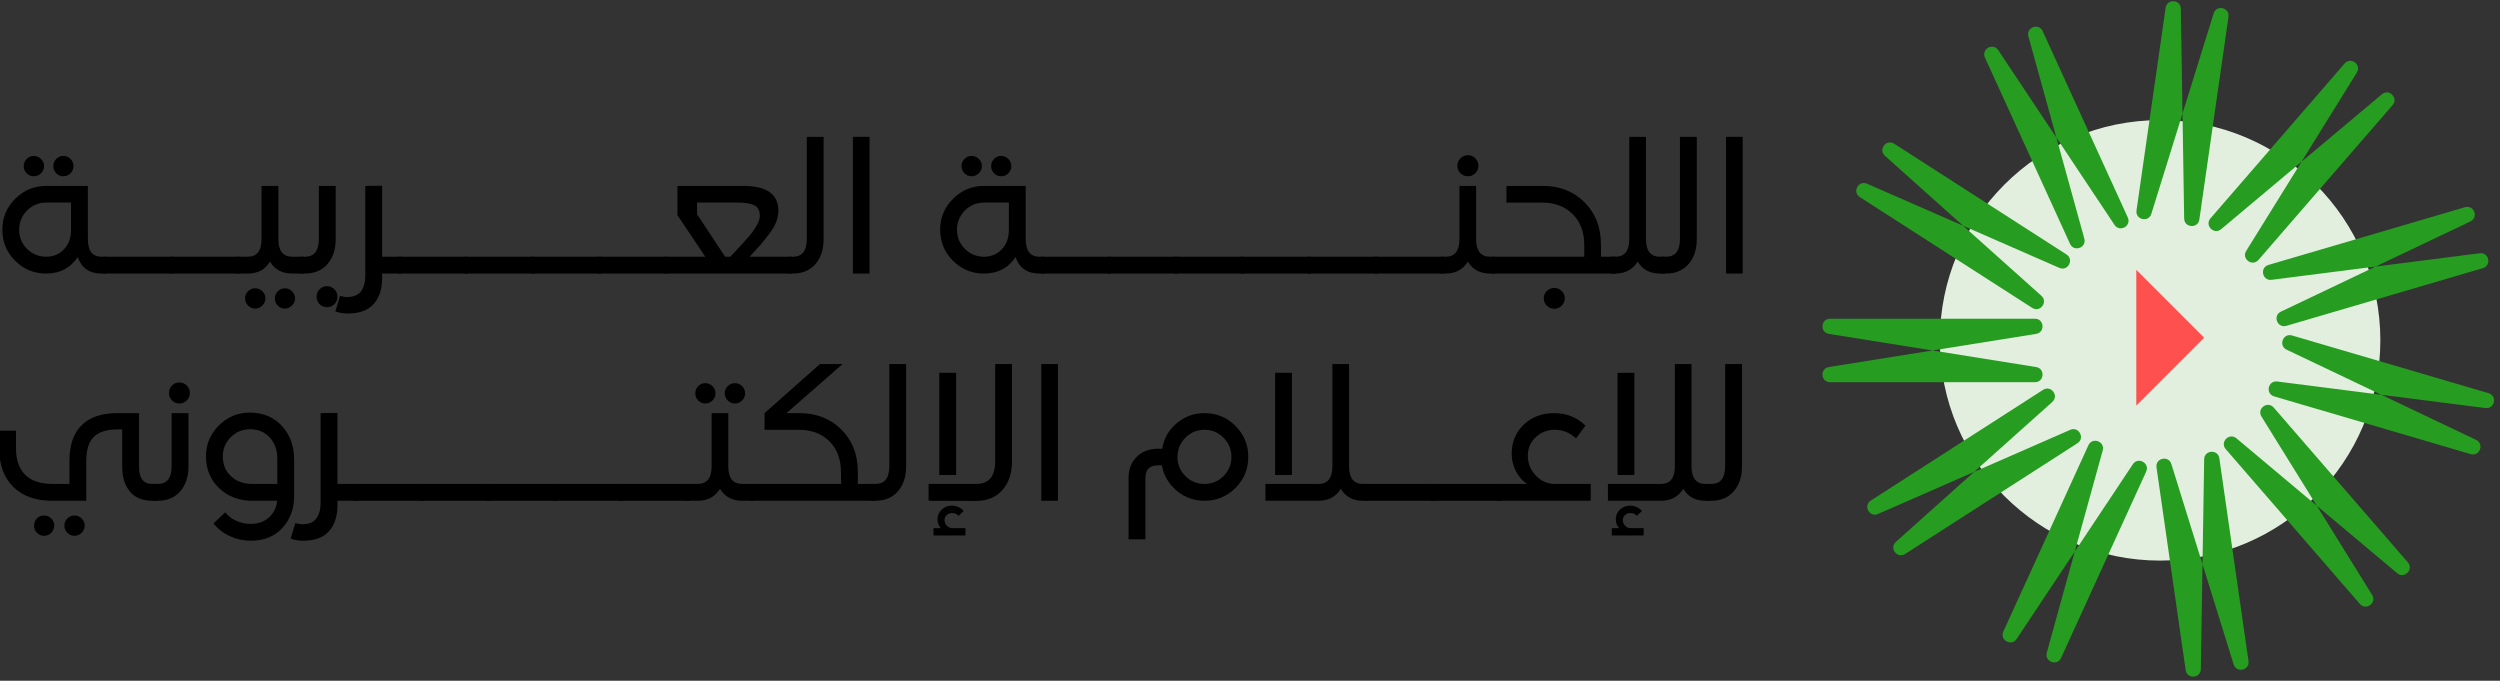 <?xml version="1.0" encoding="utf-8"?>
<!-- Generator: Adobe Illustrator 24.0.1, SVG Export Plug-In . SVG Version: 6.00 Build 0)  -->
<svg version="1.1" id="Layer_1" xmlns="http://www.w3.org/2000/svg" xmlns:xlink="http://www.w3.org/1999/xlink" x="0px" y="0px"
	 viewBox="0 0 984.273 268" style="enable-background:new 0 0 984.273 268;" xml:space="preserve">
<rect x="0" y="0" width="984.273" height="268" fill="#333333" stroke="none"/>
<style type="text/css">
	.st0{fill:#E2EFDF;}
	.st1{fill:#FF5050;}
	.st2{fill:#269D20;}
</style>
<g>
	<circle class="st0" cx="850.456" cy="134" r="86.711"/>
	<polygon class="st1" points="841.08,159.673 841.08,106.259 867.787,132.966 	"/>
	<g>
		<g>
			<path class="st2" d="M720.534,125.478h80.625c3.702,0,4.131,5.39,0.476,5.975l-81.577,13.052
				c-3.655,0.585-3.226,5.974,0.476,5.974h80.625c3.702,0,4.131-5.389,0.476-5.974l-81.577-13.052
				C716.403,130.868,716.832,125.478,720.534,125.478"/>
			<path class="st2" d="M745.766,56.59l67.826,43.59c3.115,2.001,0.562,6.766-2.829,5.282L735.079,72.34
				c-3.391-1.484-5.944,3.281-2.83,5.282l67.827,43.589c3.114,2.002,6.388-2.3,3.63-4.768l-61.57-55.083
				C739.377,58.891,742.652,54.588,745.766,56.59"/>
			<path class="st2" d="M804.236,12.28l33.493,73.339c1.538,3.367-3.187,5.997-5.237,2.914l-45.761-68.782
				c-2.051-3.082-6.775-0.453-5.237,2.915l33.493,73.339c1.538,3.367,6.618,1.519,5.632-2.049l-22.015-79.627
				C797.617,10.76,802.698,8.912,804.236,12.28"/>
			<path class="st2" d="M877.381,6.613l-11.474,79.805c-0.527,3.664-5.922,3.32-5.981-0.38l-1.31-82.603
				c-0.059-3.702-5.455-4.045-5.981-0.38L841.16,82.86c-0.526,3.664,4.747,4.855,5.847,1.321l24.528-78.889
				C872.635,1.757,877.908,2.948,877.381,6.613"/>
			<path class="st2" d="M941.978,41.394l-52.798,60.932c-2.424,2.798-6.778-0.408-4.826-3.553l43.557-70.199
				c1.951-3.145-2.403-6.35-4.828-3.552l-52.797,60.932c-2.424,2.798,1.367,6.651,4.203,4.272l63.285-53.104
				C940.609,34.742,944.403,38.596,941.978,41.394"/>
			<path class="st2" d="M977.517,105.574l-77.359,22.715c-3.553,1.043-5.483-4.007-2.14-5.599l74.595-35.506
				c3.342-1.591,1.413-6.641-2.14-5.598l-77.359,22.715c-3.553,1.043-2.446,6.334,1.227,5.865l81.948-10.459
				C979.961,99.239,981.069,104.531,977.517,105.574"/>
			<path class="st2" d="M972.715,178.781l-77.359-22.715c-3.553-1.043-2.446-6.335,1.227-5.865l81.948,10.458
				c3.672,0.469,4.779-4.823,1.227-5.866l-77.359-22.715c-3.553-1.043-5.482,4.008-2.139,5.599l74.594,35.506
				C978.196,174.774,976.267,179.824,972.715,178.781"/>
			<path class="st2" d="M929.096,237.771l-52.798-60.933c-2.424-2.797,1.368-6.651,4.204-4.272l63.285,53.104
				c2.836,2.379,6.628-1.473,4.204-4.272l-52.798-60.932c-2.425-2.798-6.778,0.407-4.827,3.553l43.557,70.199
				C935.874,237.363,931.521,240.569,929.096,237.771"/>
			<path class="st2" d="M860.51,263.813l-11.474-79.805c-0.527-3.664,4.746-4.855,5.846-1.321l24.529,78.889
				c1.099,3.535,6.373,2.343,5.846-1.322l-11.475-79.804c-0.526-3.664-5.921-3.321-5.98,0.38l-1.311,82.603
				C866.433,267.134,861.037,267.478,860.51,263.813"/>
			<path class="st2" d="M788.731,248.641l33.493-73.339c1.538-3.368,6.619-1.519,5.632,2.049l-22.015,79.626
				c-0.986,3.569,4.094,5.417,5.632,2.05l33.493-73.339c1.537-3.368-3.186-5.997-5.237-2.915l-45.761,68.782
				C791.918,254.638,787.193,252.008,788.731,248.641"/>
			<path class="st2" d="M736.551,197.073l67.826-43.589c3.115-2.002,6.389,2.3,3.631,4.769l-61.57,55.083
				c-2.758,2.469,0.515,6.771,3.631,4.769l67.826-43.589c3.114-2.002,0.56-6.767-2.83-5.283l-75.684,33.123
				C735.99,203.84,733.438,199.074,736.551,197.073"/>
		</g>
		<g>
			<path d="M6.025,78.234c3.357-3.357,7.406-5.037,12.145-5.037h16.422v20.907c0,4.647,1.794,6.97,5.382,6.97h2.001v6.624h-2.001
				c-4.738,0-7.866-2.162-9.384-6.486c-2.853,4.324-6.993,6.486-12.42,6.486c-4.785,0-8.856-1.679-12.213-5.037
				c-3.358-3.357-5.037-7.429-5.037-12.214C0.919,85.664,2.62,81.593,6.025,78.234z M10.648,97.969
				c2.07,2.07,4.577,3.105,7.521,3.105c2.805,0,5.141-0.966,7.004-2.898c1.863-1.932,2.794-4.508,2.794-7.729V79.752h-9.798
				c-2.944,0-5.451,1.047-7.521,3.14c-2.07,2.094-3.105,4.612-3.105,7.556C7.543,93.392,8.578,95.898,10.648,97.969z M9.337,65.399
				c0-1.104,0.391-2.046,1.173-2.829c0.782-0.781,1.701-1.173,2.76-1.173c1.104,0,2.059,0.392,2.864,1.173
				c0.804,0.783,1.208,1.726,1.208,2.829c0,1.104-0.403,2.048-1.208,2.829c-0.805,0.783-1.76,1.173-2.864,1.173
				c-1.059,0-1.978-0.39-2.76-1.173C9.728,67.447,9.337,66.504,9.337,65.399z M20.999,65.399c0-1.104,0.379-2.046,1.139-2.829
				c0.759-0.781,1.69-1.173,2.794-1.173s2.046,0.392,2.829,1.173c0.782,0.783,1.173,1.726,1.173,2.829
				c0,1.104-0.391,2.048-1.173,2.829c-0.783,0.783-1.725,1.173-2.829,1.173s-2.036-0.39-2.794-1.173
				C21.378,67.447,20.999,66.504,20.999,65.399z"/>
			<path d="M68.197,107.698H40.596v-6.624h27.601V107.698z"/>
			<path d="M94.417,107.698H66.816v-6.624h27.601V107.698z"/>
			<path d="M93.038,101.074h4.554c3.588,0,5.382-2.322,5.382-6.97V73.197h6.624v20.907c0,4.647,1.817,6.97,5.451,6.97h4.554v6.624
				h-4.554c-3.957,0-6.877-1.563-8.763-4.692c-1.887,3.129-4.785,4.692-8.694,4.692h-4.554V101.074z M97.661,114.668
				c0.782-0.783,1.725-1.174,2.829-1.174c1.058,0,1.989,0.391,2.794,1.174c0.805,0.781,1.208,1.725,1.208,2.829
				c0,1.058-0.403,1.989-1.208,2.794c-0.805,0.805-1.737,1.208-2.794,1.208c-1.104,0-2.047-0.403-2.829-1.208
				c-0.783-0.805-1.173-1.736-1.173-2.794C96.488,116.393,96.878,115.449,97.661,114.668z M109.391,114.668
				c0.735-0.783,1.656-1.174,2.76-1.174c1.058,0,1.989,0.391,2.794,1.174c0.804,0.781,1.208,1.725,1.208,2.829
				c0,1.058-0.403,1.989-1.208,2.794c-0.805,0.805-1.737,1.208-2.794,1.208c-1.104,0-2.036-0.392-2.795-1.173
				c-0.759-0.783-1.138-1.726-1.138-2.829C108.218,116.393,108.608,115.449,109.391,114.668z"/>
			<path d="M118.224,107.698v-6.624h1.863c3.634,0,5.451-2.322,5.451-6.97V73.197h6.625v20.907c0,4.095-1.082,7.384-3.243,9.867
				c-2.163,2.484-5.106,3.727-8.833,3.727H118.224z M125.814,113.908c0.782-0.828,1.748-1.242,2.898-1.242
				c1.149,0,2.127,0.402,2.933,1.208c0.804,0.805,1.208,1.782,1.208,2.933c0,1.149-0.391,2.139-1.173,2.967
				c-0.828,0.782-1.818,1.173-2.967,1.173c-1.15,0-2.116-0.402-2.898-1.207c-0.783-0.806-1.173-1.783-1.173-2.933
				C124.641,115.656,125.031,114.69,125.814,113.908z"/>
			<path d="M133.887,116.462c0.966,0.321,1.91,0.482,2.829,0.482c4.737,0,7.107-2.875,7.107-8.625V73.197l6.624-0.069v27.946h7.59
				v6.624h-7.59v1.932c0,4.186-1.104,7.532-3.312,10.04c-2.208,2.507-5.613,3.761-10.212,3.761c-1.748,0-3.381-0.275-4.899-0.828
				L133.887,116.462z"/>
			<path d="M184.259,107.698h-27.601v-6.624h27.601V107.698z"/>
			<path d="M210.48,107.698h-27.602v-6.624h27.602V107.698z"/>
			<path d="M236.701,107.698h-27.601v-6.624h27.601V107.698z"/>
			<path d="M262.923,107.698h-27.602v-6.624h27.602V107.698z"/>
			<path d="M261.542,101.074h16.146l-10.971-16.354V73.197h25.944c9.2,0,13.801,3.267,13.801,9.798c0,1.427-0.288,2.888-0.862,4.382
				c-0.576,1.495-1.542,3.129-2.898,4.899c-1.357,1.771-2.461,3.151-3.313,4.14c-0.852,0.99-2.266,2.543-4.243,4.658h16.491
				l0.069,6.624h-50.165V101.074z M274.445,84.375l11.041,16.699h2.07c0.505-0.553,1.299-1.403,2.38-2.554
				c1.08-1.149,1.886-2.023,2.415-2.622c0.528-0.597,1.23-1.38,2.104-2.346s1.529-1.771,1.967-2.415
				c0.437-0.644,0.897-1.356,1.38-2.14c0.483-0.781,0.828-1.494,1.035-2.139c0.207-0.644,0.311-1.265,0.311-1.863
				c0-2.069-0.714-3.461-2.139-4.175c-1.427-0.712-3.635-1.069-6.624-1.069h-15.94V84.375z"/>
			<path d="M310.327,101.074h1.863c3.634,0,5.451-2.322,5.451-6.97V53.876h6.624v40.229c0,4.095-1.081,7.384-3.243,9.867
				c-2.162,2.484-5.105,3.727-8.832,3.727h-1.863V101.074z"/>
			<path d="M342.345,107.698h-6.556V53.876h6.556V107.698z"/>
			<path d="M375.259,78.234c3.357-3.357,7.405-5.037,12.145-5.037h16.422v20.907c0,4.647,1.795,6.97,5.383,6.97h2.001v6.624h-2.001
				c-4.738,0-7.866-2.162-9.385-6.486c-2.853,4.324-6.993,6.486-12.42,6.486c-4.785,0-8.856-1.679-12.214-5.037
				c-3.358-3.357-5.037-7.429-5.037-12.214C370.152,85.664,371.854,81.593,375.259,78.234z M379.882,97.969
				c2.07,2.07,4.577,3.105,7.521,3.105c2.805,0,5.141-0.966,7.004-2.898c1.862-1.932,2.794-4.508,2.794-7.729V79.752h-9.798
				c-2.944,0-5.451,1.047-7.521,3.14c-2.07,2.094-3.105,4.612-3.105,7.556C376.776,93.392,377.812,95.898,379.882,97.969z
				 M378.57,65.399c0-1.104,0.391-2.046,1.174-2.829c0.781-0.781,1.701-1.173,2.76-1.173c1.104,0,2.059,0.392,2.863,1.173
				c0.805,0.783,1.208,1.726,1.208,2.829c0,1.104-0.403,2.048-1.208,2.829c-0.805,0.783-1.76,1.173-2.863,1.173
				c-1.059,0-1.979-0.39-2.76-1.173C378.961,67.447,378.57,66.504,378.57,65.399z M390.232,65.399c0-1.104,0.379-2.046,1.139-2.829
				c0.759-0.781,1.69-1.173,2.794-1.173c1.104,0,2.047,0.392,2.829,1.173c0.782,0.783,1.173,1.726,1.173,2.829
				c0,1.104-0.391,2.048-1.173,2.829c-0.782,0.783-1.725,1.173-2.829,1.173c-1.104,0-2.035-0.39-2.794-1.173
				C390.611,67.447,390.232,66.504,390.232,65.399z"/>
			<path d="M437.431,107.698h-27.602v-6.624h27.602V107.698z"/>
			<path d="M463.651,107.698H436.05v-6.624h27.602V107.698z"/>
			<path d="M489.872,107.698h-27.601v-6.624h27.601V107.698z"/>
			<path d="M516.094,107.698h-27.602v-6.624h27.602V107.698z"/>
			<path d="M542.314,107.698h-27.602v-6.624h27.602V107.698z"/>
			<path d="M568.535,107.698h-27.601v-6.624h27.601V107.698z"/>
			<path d="M567.155,107.698v-6.624h2.001c3.633,0,5.451-2.322,5.451-6.97V73.197h6.555v20.907c0,4.647,1.817,6.97,5.451,6.97h2.002
				v6.624h-2.002c-3.91,0-6.809-1.563-8.694-4.692c-1.978,3.129-4.898,4.692-8.763,4.692H567.155z M573.779,65.262
				c0-1.149,0.402-2.127,1.207-2.933c0.805-0.805,1.782-1.208,2.933-1.208c1.149,0,2.128,0.403,2.933,1.208
				c0.805,0.806,1.208,1.783,1.208,2.933c0,1.15-0.392,2.116-1.173,2.898c-0.828,0.827-1.818,1.241-2.968,1.241
				c-1.15,0-2.128-0.401-2.933-1.207C574.182,67.39,573.779,66.412,573.779,65.262z"/>
			<path d="M587.235,107.698v-6.624h36.502v-4.762c-0.046-5.06-1.587-9.084-4.623-12.075c-3.036-2.989-7.038-4.485-12.007-4.485
				h-14.007v-6.555h14.353c6.577,0,12.017,2.128,16.318,6.383c4.301,4.255,6.475,9.718,6.521,16.388l0.068,5.106h5.865v6.624
				H587.235z M607.798,117.428c0-1.104,0.402-2.06,1.207-2.863c0.805-0.806,1.782-1.208,2.933-1.208c1.104,0,2.07,0.402,2.898,1.208
				c0.828,0.804,1.242,1.759,1.242,2.863c0,1.149-0.414,2.127-1.242,2.933c-0.828,0.804-1.794,1.207-2.898,1.207
				c-1.15,0-2.128-0.403-2.933-1.207C608.2,119.555,607.798,118.577,607.798,117.428z"/>
			<path d="M634.019,101.074h2.001c3.634,0,5.451-2.322,5.451-6.97V53.876h6.556v40.229c0,4.647,1.816,6.97,5.451,6.97h2.001v6.624
				h-2.001c-3.91,0-6.809-1.563-8.694-4.692c-1.979,3.129-4.899,4.692-8.764,4.692h-2.001V101.074z"/>
			<path d="M654.099,101.074h1.862c3.634,0,5.451-2.322,5.451-6.97V53.876h6.625v40.229c0,4.095-1.082,7.384-3.243,9.867
				c-2.163,2.484-5.106,3.727-8.833,3.727h-1.862V101.074z"/>
			<path d="M686.115,107.698h-6.555V53.876h6.555V107.698z"/>
			<path d="M6.299,169.554v6.899c0,4.647,1.218,8.154,3.657,10.523c2.438,2.37,6.003,3.554,10.695,3.554h6.693v-9.178
				c0-6.164,1.61-10.821,4.83-13.973c3.219-3.15,7.866-4.727,13.938-4.727h8.625v21.184c0,4.462,1.725,6.693,5.175,6.693h1.725
				v6.624h-1.725c-3.772,0-6.683-1.195-8.729-3.588c-2.047-2.392-3.071-5.635-3.071-9.729V169.07h-1.863
				c-4.233,0-7.338,0.978-9.315,2.933c-1.979,1.956-2.967,5.071-2.967,9.35v15.802H20.651c-6.67,0-11.834-1.839-15.491-5.521
				c-3.657-3.68-5.485-8.739-5.485-15.181v-6.899H6.299z M13.406,206.953c0-1.104,0.379-2.048,1.138-2.829
				c0.759-0.783,1.691-1.174,2.795-1.174s2.046,0.391,2.829,1.174c0.782,0.781,1.173,1.725,1.173,2.829
				c0,1.058-0.391,2.001-1.173,2.829c-0.783,0.781-1.725,1.173-2.829,1.173s-2.036-0.392-2.795-1.173
				C13.786,208.999,13.406,208.057,13.406,206.953z M26.517,204.124c0.782-0.783,1.701-1.174,2.76-1.174
				c1.104,0,2.058,0.391,2.863,1.174c0.805,0.781,1.208,1.725,1.208,2.829c0,1.058-0.403,1.989-1.208,2.794
				c-0.805,0.805-1.759,1.208-2.863,1.208c-1.059,0-1.979-0.403-2.76-1.208c-0.783-0.805-1.173-1.736-1.173-2.794
				C25.344,205.849,25.734,204.905,26.517,204.124z"/>
			<path d="M60.259,197.154v-6.624h1.863c3.634,0,5.451-2.322,5.451-6.97v-20.907h6.625v20.907c0,4.095-1.082,7.384-3.243,9.867
				c-2.163,2.484-5.106,3.727-8.833,3.727H60.259z M66.539,154.718c0-1.149,0.39-2.127,1.173-2.933
				c0.782-0.805,1.748-1.208,2.898-1.208c1.149,0,2.127,0.403,2.933,1.208c0.805,0.806,1.208,1.783,1.208,2.933
				c0,1.15-0.391,2.116-1.173,2.898c-0.828,0.827-1.818,1.241-2.967,1.241c-1.15,0-2.116-0.401-2.898-1.207
				C66.929,156.846,66.539,155.868,66.539,154.718z"/>
			<path d="M86.204,167.483c3.357-3.357,7.429-5.037,12.213-5.037c5.106,0,9.281,1.736,12.524,5.209
				c3.243,3.475,4.865,7.947,4.865,13.422v14.214c0,5.014-1.542,9.2-4.623,12.559c-3.083,3.357-7.223,5.037-12.42,5.037
				c-2.898,0-5.67-0.61-8.315-1.828c-2.646-1.22-4.773-2.888-6.383-5.003l4.623-4.348c1.104,1.426,2.553,2.542,4.347,3.347
				c1.794,0.805,3.657,1.208,5.589,1.208c3.036,0,5.486-0.874,7.349-2.622c1.863-1.749,2.909-3.91,3.139-6.486h-9.798
				c-5.244,0-9.591-1.656-13.042-4.968c-3.45-3.313-5.175-7.476-5.175-12.49C81.098,174.913,82.799,170.842,86.204,167.483z
				 M90.965,187.494c2.115,2.024,4.899,3.036,8.349,3.036h9.868v-9.937c0-3.404-0.99-6.187-2.967-8.35
				c-1.979-2.161-4.578-3.243-7.797-3.243c-2.944,0-5.463,1.035-7.556,3.105c-2.094,2.07-3.14,4.601-3.14,7.59
				C87.722,182.917,88.803,185.517,90.965,187.494z"/>
			<path d="M116.29,205.918c0.966,0.321,1.91,0.482,2.829,0.482c4.737,0,7.107-2.875,7.107-8.625v-35.122l6.624-0.069v27.946h7.59
				v6.624h-7.59v1.932c0,4.186-1.104,7.532-3.312,10.04c-2.208,2.507-5.613,3.761-10.212,3.761c-1.748,0-3.381-0.275-4.899-0.828
				L116.29,205.918z"/>
			<path d="M166.662,197.154h-27.601v-6.624h27.601V197.154z"/>
			<path d="M192.882,197.154h-27.601v-6.624h27.601V197.154z"/>
			<path d="M219.104,197.154h-27.601v-6.624h27.601V197.154z"/>
			<path d="M245.325,197.154h-27.602v-6.624h27.602V197.154z"/>
			<path d="M271.546,197.154h-27.602v-6.624h27.602V197.154z"/>
			<path d="M270.166,197.154v-6.624h4.554c3.634,0,5.451-2.322,5.451-6.97v-20.907h6.556v20.907c0,4.647,1.816,6.97,5.451,6.97
				h4.554v6.624h-4.554c-3.911,0-6.809-1.563-8.694-4.692c-1.979,3.129-4.899,4.692-8.764,4.692H270.166z M273.754,154.855
				c0-1.104,0.38-2.046,1.139-2.829c0.759-0.781,1.69-1.173,2.794-1.173c1.104,0,2.047,0.392,2.829,1.173
				c0.782,0.783,1.174,1.726,1.174,2.829c0,1.104-0.392,2.048-1.174,2.829c-0.782,0.783-1.725,1.173-2.829,1.173
				c-1.104,0-2.035-0.39-2.794-1.173C274.134,156.903,273.754,155.96,273.754,154.855z M286.52,152.026
				c0.781-0.781,1.725-1.173,2.829-1.173c1.104,0,2.046,0.392,2.829,1.173c0.781,0.783,1.173,1.726,1.173,2.829
				c0,1.104-0.392,2.048-1.173,2.829c-0.783,0.783-1.726,1.173-2.829,1.173c-1.104,0-2.048-0.39-2.829-1.173
				c-0.783-0.781-1.173-1.725-1.173-2.829C285.347,153.752,285.736,152.81,286.52,152.026z"/>
			<path d="M295.352,190.53h35.813l-0.069-4.762c-0.046-5.06-1.576-9.084-4.588-12.075c-3.014-2.989-7.028-4.485-12.041-4.485
				H301.01v-6.555l21.805-19.321h8.901l-22.08,19.321h5.175c6.578,0,12.029,2.128,16.354,6.383
				c4.323,4.255,6.509,9.718,6.556,16.388v5.106h6.486v6.624h-48.854V190.53z"/>
			<path d="M342.825,190.53h1.863c3.634,0,5.451-2.322,5.451-6.97v-40.229h6.624v40.229c0,4.095-1.081,7.384-3.243,9.867
				c-2.162,2.484-5.105,3.727-8.832,3.727h-1.863V190.53z"/>
			<path d="M365.597,190.53h18.769c4.968,0,7.452-2.968,7.452-8.901v-38.297h6.624v38.158c0,4.831-1.276,8.66-3.829,11.489
				c-2.554,2.829-5.993,4.244-10.316,4.244l-18.699-0.069V190.53z M370.427,207.919c-0.875-0.966-1.312-2.094-1.312-3.382
				c0-1.563,0.54-2.863,1.622-3.898c1.08-1.035,2.426-1.553,4.036-1.553c1.794,0,3.335,0.69,4.623,2.07l-2.001,1.933
				c-0.645-0.736-1.495-1.104-2.553-1.104c-0.828,0-1.53,0.265-2.104,0.794c-0.576,0.528-0.862,1.207-0.862,2.035
				s0.298,1.553,0.896,2.174c0.598,0.621,1.287,0.932,2.07,0.932h5.244v2.897h-12.559v-2.897H370.427z M369.806,187.011v-40.229
				h6.624v40.229H369.806z"/>
			<path d="M416.521,197.154h-6.556v-53.822h6.556V197.154z"/>
			<path d="M444.328,212.335v-24.151c0-3.45,1.08-6.232,3.243-8.349c2.162-2.115,4.944-3.175,8.35-3.175h1.656
				c0.644-4.002,2.541-7.337,5.692-10.005c3.15-2.668,6.797-4.002,10.937-4.002c4.784,0,8.855,1.68,12.214,5.037
				c3.357,3.358,5.037,7.43,5.037,12.213c0,4.785-1.68,8.856-5.037,12.214c-3.358,3.358-7.43,5.037-12.214,5.037
				c-4.14,0-7.786-1.322-10.937-3.968c-3.151-2.645-5.096-5.969-5.831-9.971h-1.518c-3.313,0-4.969,1.656-4.969,4.968v24.151
				H444.328z M463.58,179.903c0,2.944,1.035,5.451,3.104,7.521c2.07,2.07,4.577,3.105,7.521,3.105c2.943,0,5.451-1.035,7.521-3.105
				s3.105-4.577,3.105-7.521c0-2.943-1.035-5.462-3.105-7.556c-2.07-2.093-4.578-3.14-7.521-3.14c-2.944,0-5.451,1.047-7.521,3.14
				C464.615,174.441,463.58,176.96,463.58,179.903z"/>
			<path d="M498.22,190.53h20.907c3.634,0,5.451-2.322,5.451-6.97v-40.229h6.556v40.229c0,4.647,1.816,6.97,5.451,6.97h1.863v6.624
				h-1.863c-3.911,0-6.809-1.563-8.694-4.692c-1.979,3.129-4.899,4.692-8.764,4.692H498.22V190.53z M502.015,187.011v-40.229h6.624
				v40.229H502.015z"/>
			<path d="M564.669,197.154h-27.601v-6.624h27.601V197.154z"/>
			<path d="M590.891,197.154h-27.602v-6.624h27.602V197.154z"/>
			<path d="M589.51,190.53h11.661c-1.84-1.287-3.301-2.99-4.381-5.106c-1.082-2.115-1.622-4.37-1.622-6.763
				c0-4.646,1.587-8.475,4.762-11.488c3.174-3.013,7.152-4.52,11.938-4.52c4.83,0,8.946,1.633,12.352,4.898l-3.727,5.037
				c-2.438-2.253-5.222-3.381-8.35-3.381c-2.944,0-5.451,0.979-7.521,2.933c-2.069,1.956-3.104,4.382-3.104,7.28
				c0,2.99,1.046,5.589,3.14,7.797c2.093,2.208,4.589,3.313,7.486,3.313h14.146v6.624H589.51V190.53z"/>
			<path d="M633.051,197.154v-6.624h20.908c3.633,0,5.451-2.322,5.451-6.97v-40.229h6.555v40.229c0,4.647,1.817,6.97,5.451,6.97
				h1.863v6.624h-1.863c-3.91,0-6.809-1.563-8.694-4.692c-1.979,3.129-4.898,4.692-8.763,4.692H633.051z M634.569,210.816v-2.897
				h2.897c-0.874-0.966-1.311-2.094-1.311-3.382c0-1.563,0.54-2.863,1.621-3.898c1.08-1.035,2.426-1.553,4.037-1.553
				c1.794,0,3.334,0.69,4.623,2.07l-2.001,1.933c-0.645-0.736-1.496-1.104-2.554-1.104c-0.828,0-1.529,0.265-2.104,0.794
				c-0.575,0.528-0.862,1.207-0.862,2.035s0.299,1.553,0.897,2.174c0.597,0.621,1.287,0.932,2.069,0.932h5.244v2.897H634.569z
				 M636.846,146.782h6.624v40.229h-6.624V146.782z"/>
			<path d="M671.899,190.53h1.862c3.634,0,5.451-2.322,5.451-6.97v-40.229h6.625v40.229c0,4.095-1.082,7.384-3.243,9.867
				c-2.163,2.484-5.106,3.727-8.833,3.727h-1.862V190.53z"/>
		</g>
	</g>
</g>
</svg>
